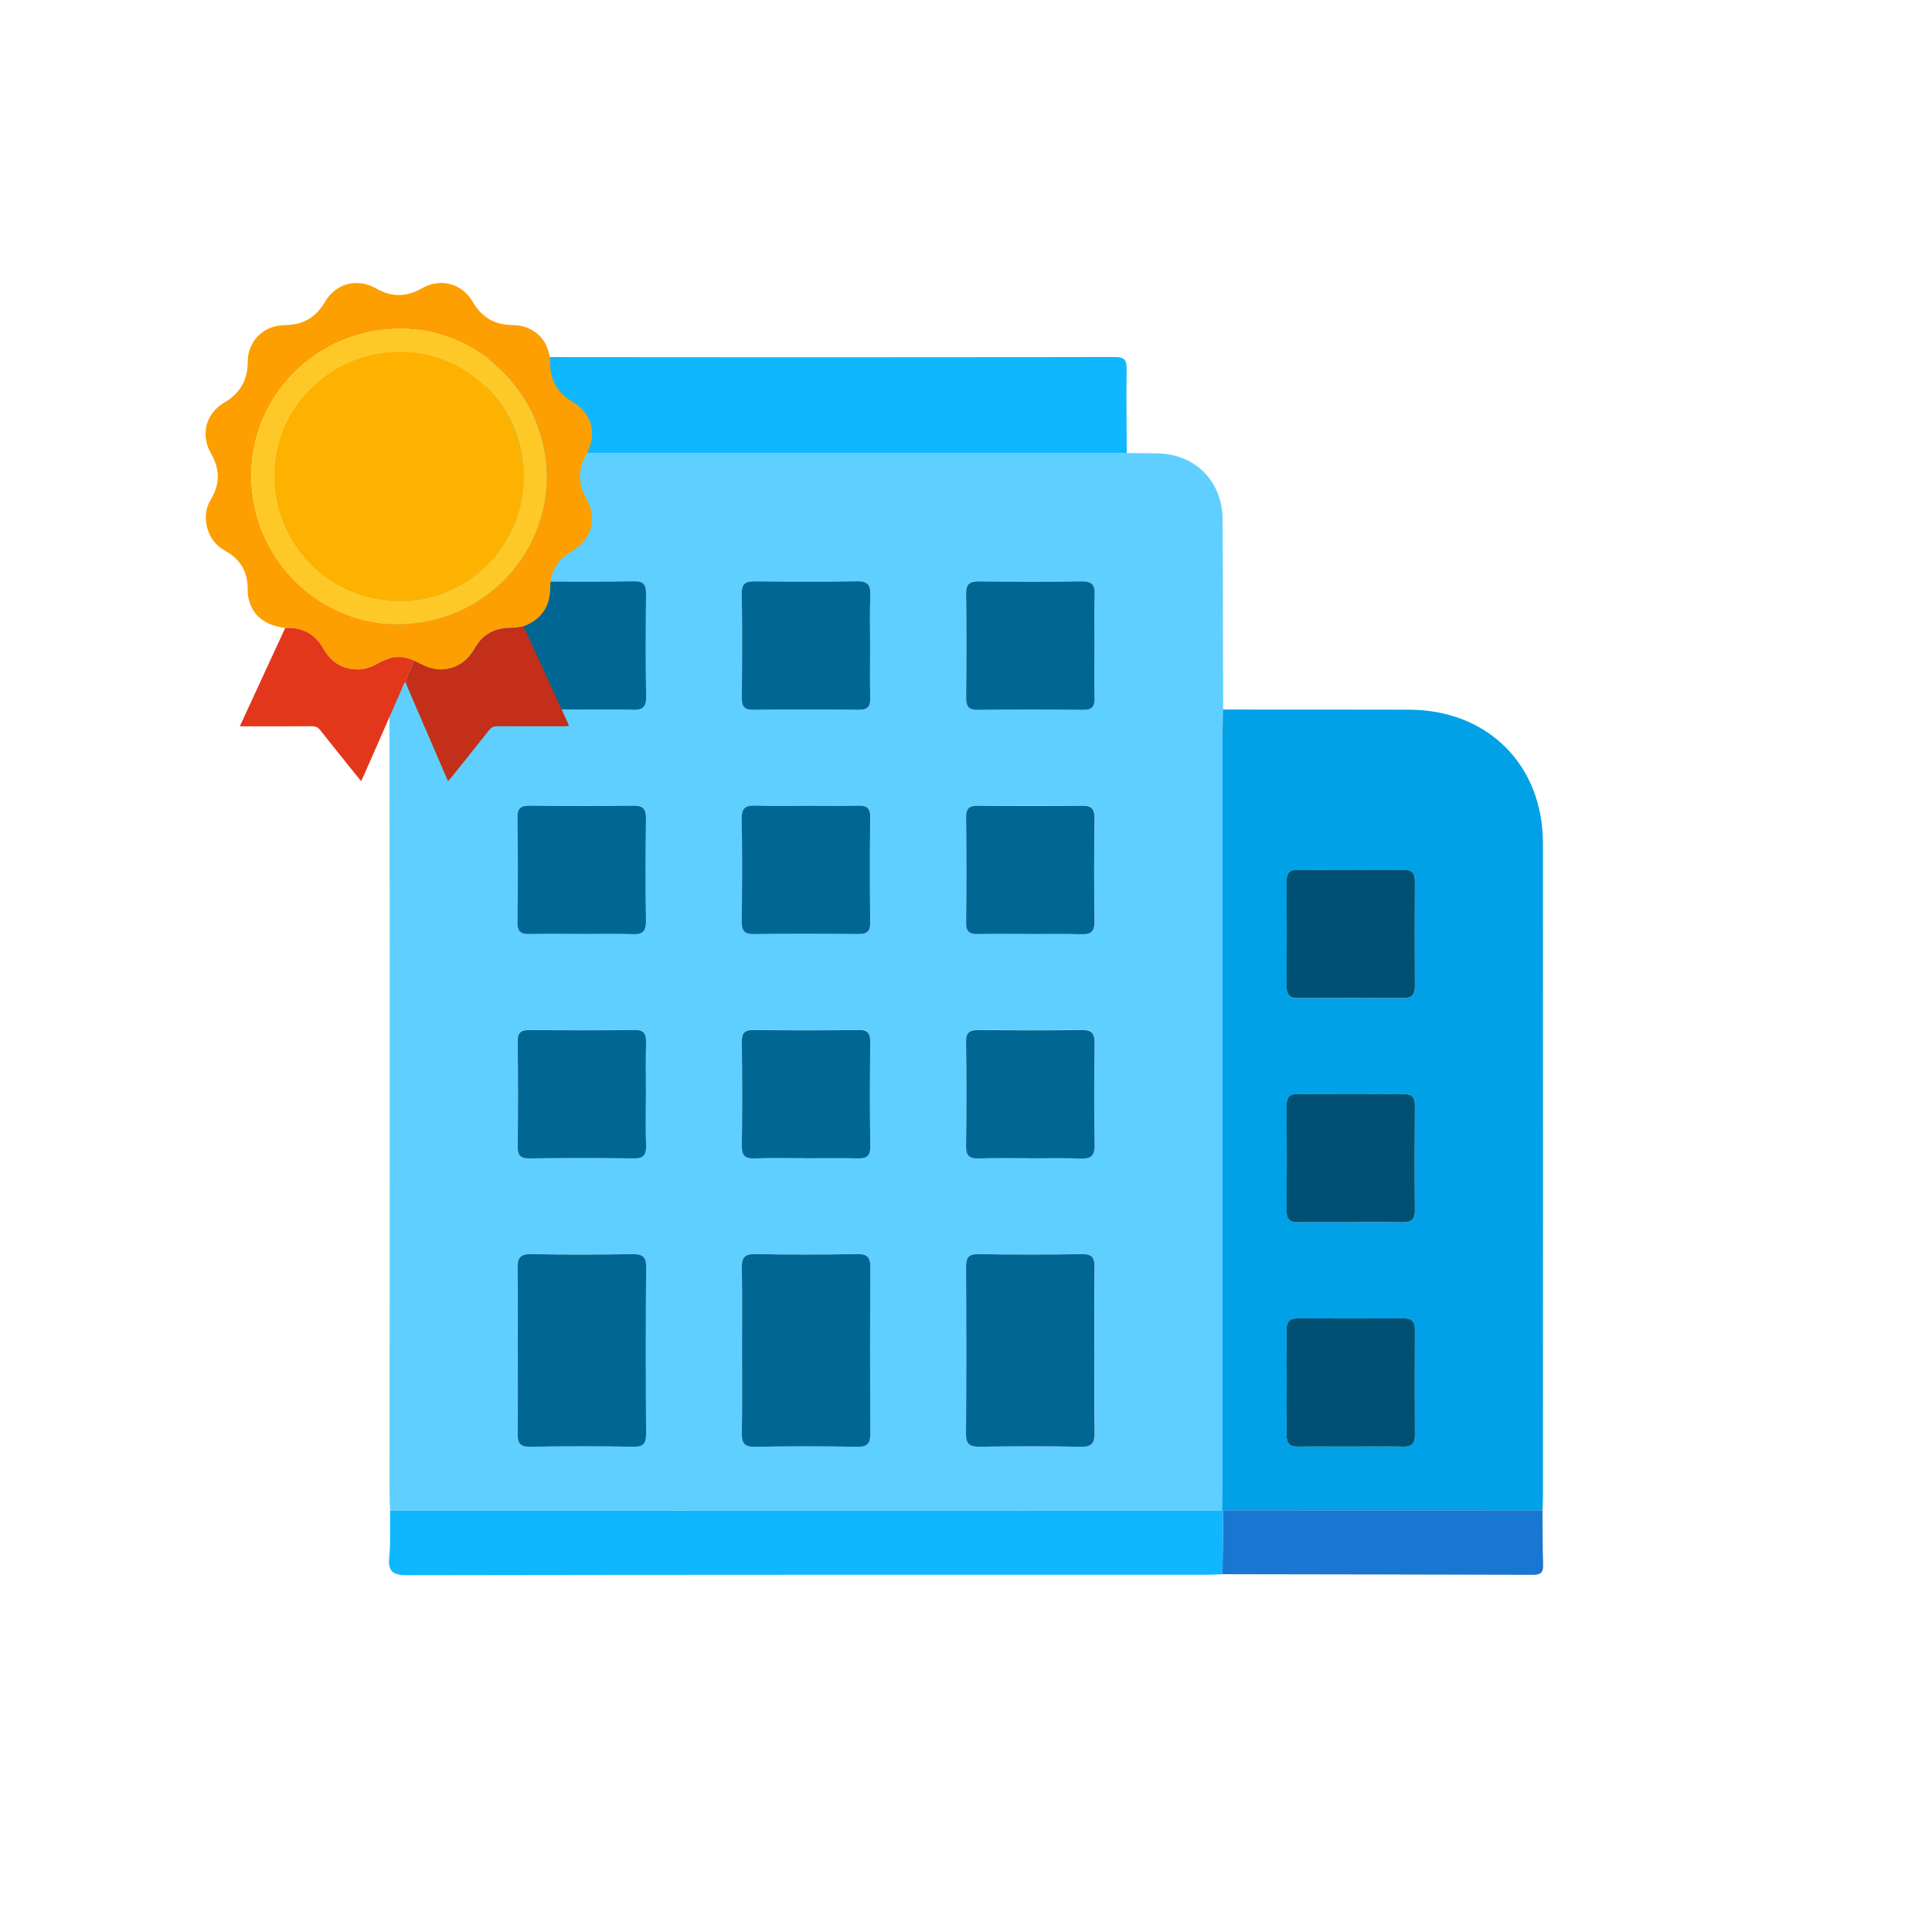 <svg xmlns="http://www.w3.org/2000/svg" id="Camada_2" data-name="Camada 2" viewBox="0 0 304.06 304.06"><defs><style>      .cls-1 {        fill: #0fb7ff;      }      .cls-2 {        fill: #e3371c;      }      .cls-3 {        fill: #feb200;      }      .cls-4 {        fill: #006794;      }      .cls-5 {        fill: #5fcfff;      }      .cls-6 {        fill: #c32f18;      }      .cls-7 {        fill: #fec927;      }      .cls-8 {        fill: #fd9f00;      }      .cls-9 {        fill: #00a1e6;      }      .cls-10 {        fill: none;      }      .cls-11 {        fill: #005073;      }      .cls-12 {        fill: #1976d1;      }    </style></defs><g id="Layer_1" data-name="Layer 1"><g><g><path class="cls-5" d="M61.39,237.74c-.03-1.01-.08-2.01-.08-3.02,0-50.31,.1-100.63-.11-150.94-.03-8.12,4.87-13.19,12.42-12.45,.91,.09,1.85-.01,2.77-.02,33.65,0,67.3,0,100.95,0,1.59,.01,3.19,.01,4.78,.04,5.98,.1,10.25,4.36,10.29,10.38,.07,9.98,.06,19.96,.09,29.94-.03,1.17-.07,2.35-.07,3.52,0,39.68,0,79.36,0,119.05,0,1.17-.06,2.35-.09,3.52-43.64,0-87.28-.01-130.92-.02Zm20.09-25.19c0,4.36,.05,8.72-.03,13.08-.02,1.46,.34,2.09,1.95,2.06,5.45-.09,10.9-.09,16.35,0,1.64,.03,1.93-.66,1.92-2.09-.05-8.72-.07-17.44,.01-26.16,.02-1.74-.66-2.08-2.21-2.06-5.28,.07-10.57,.1-15.85-.01-1.87-.04-2.22,.7-2.18,2.35,.09,4.27,.03,8.55,.03,12.83Zm35.3-.14c0,4.36,.05,8.72-.03,13.08-.03,1.55,.32,2.24,2.06,2.21,5.36-.1,10.73-.1,16.1,0,1.74,.03,2.08-.65,2.07-2.21-.06-8.64-.06-17.27,0-25.91,.01-1.55-.32-2.24-2.06-2.21-5.36,.1-10.73,.1-16.1,0-1.74-.03-2.1,.65-2.07,2.21,.08,4.27,.03,8.55,.03,12.83Zm55.47,.12c0-4.36-.05-8.72,.03-13.08,.02-1.46-.34-2.09-1.95-2.07-5.45,.09-10.9,.09-16.35,0-1.64-.03-1.93,.66-1.92,2.09,.05,8.72,.07,17.44-.01,26.16-.02,1.74,.65,2.08,2.21,2.06,5.28-.07,10.57-.1,15.85,.01,1.87,.04,2.22-.7,2.18-2.35-.09-4.27-.03-8.55-.03-12.83ZM91.44,111.68c2.68,0,5.37-.07,8.04,.03,1.57,.06,2.23-.34,2.2-2.07-.1-5.36-.07-10.73-.01-16.09,.02-1.45-.33-2.09-1.94-2.07-5.45,.09-10.89,.06-16.34,.01-1.35-.01-1.96,.32-1.94,1.81,.07,5.53,.07,11.06,0,16.59-.02,1.5,.6,1.84,1.94,1.81,2.68-.07,5.36-.02,8.04-.02Zm45.51-9.96c0-2.68-.07-5.37,.03-8.04,.06-1.57-.34-2.23-2.07-2.2-5.36,.1-10.73,.07-16.09,.01-1.45-.02-2.1,.32-2.07,1.94,.09,5.45,.06,10.89,.01,16.34-.01,1.34,.31,1.96,1.81,1.94,5.53-.07,11.06-.07,16.59,0,1.49,.02,1.85-.59,1.81-1.94-.07-2.68-.02-5.36-.02-8.04Zm35.3-.03c0-2.68-.08-5.37,.03-8.04,.06-1.6-.4-2.21-2.09-2.18-5.36,.1-10.73,.08-16.09,0-1.48-.02-2.07,.38-2.05,1.97,.08,5.45,.07,10.89,0,16.34-.01,1.37,.37,1.93,1.84,1.91,5.53-.07,11.06-.07,16.59,0,1.53,.02,1.82-.65,1.78-1.96-.07-2.68-.02-5.36-.02-8.05Zm-80.78,45.28c2.68,0,5.37-.08,8.04,.03,1.6,.06,2.21-.4,2.18-2.09-.1-5.36-.08-10.73,0-16.09,.02-1.48-.38-2.07-1.97-2.05-5.45,.08-10.89,.07-16.34,0-1.37-.01-1.93,.37-1.91,1.84,.07,5.53,.07,11.06,0,16.59-.02,1.53,.65,1.82,1.96,1.78,2.68-.07,5.36-.02,8.05-.02Zm35.53-20.17c-2.68,0-5.37,.07-8.04-.03-1.56-.06-2.24,.32-2.21,2.06,.1,5.36,.07,10.73,.01,16.09-.02,1.44,.3,2.1,1.93,2.08,5.45-.09,10.89-.06,16.34-.01,1.34,.01,1.97-.3,1.95-1.8-.07-5.53-.07-11.06,0-16.59,.02-1.48-.58-1.85-1.93-1.82-2.68,.07-5.36,.02-8.04,.02Zm35.05,20.17c2.68,0,5.37-.08,8.04,.03,1.58,.06,2.22-.37,2.19-2.08-.1-5.36-.08-10.73,0-16.09,.02-1.47-.35-2.08-1.95-2.06-5.45,.08-10.89,.06-16.34,0-1.36-.01-1.94,.35-1.92,1.82,.07,5.53,.07,11.06,0,16.59-.02,1.51,.62,1.83,1.95,1.79,2.68-.07,5.36-.02,8.05-.02Zm-60.4,25.24c0-2.68-.06-5.37,.02-8.04,.04-1.42-.26-2.12-1.91-2.1-5.45,.09-10.89,.06-16.34,.01-1.32-.01-1.98,.26-1.96,1.78,.07,5.53,.07,11.06,0,16.59-.02,1.46,.54,1.85,1.91,1.84,5.45-.06,10.9-.07,16.34,0,1.59,.02,2.02-.56,1.96-2.05-.09-2.68-.03-5.36-.03-8.04Zm25.19,10.06c2.68,0,5.37-.06,8.04,.02,1.42,.04,2.12-.26,2.1-1.91-.09-5.45-.06-10.89-.01-16.34,.01-1.32-.26-1.98-1.78-1.96-5.53,.07-11.06,.07-16.59,0-1.46-.02-1.85,.54-1.84,1.91,.06,5.45,.07,10.9,0,16.34-.02,1.59,.56,2.02,2.05,1.96,2.68-.09,5.36-.03,8.04-.03Zm35.31,0c2.6,0,5.2-.08,7.79,.03,1.66,.07,2.39-.32,2.35-2.18-.12-5.28-.09-10.56-.01-15.84,.02-1.54-.3-2.25-2.05-2.22-5.36,.1-10.73,.07-16.09,.01-1.43-.02-2.11,.29-2.09,1.92,.09,5.45,.09,10.9,0,16.34-.02,1.6,.58,2,2.06,1.95,2.68-.09,5.36-.03,8.04-.02Z"></path><path class="cls-9" d="M192.32,237.76c.03-1.17,.09-2.35,.09-3.52,0-39.68,0-79.36,0-119.05,0-1.17,.05-2.35,.07-3.52,9.74,0,19.48,0,29.22,.02,12.42,.02,21.12,8.66,21.13,21.03,.02,34.34,0,68.67,0,103.01,0,.67-.05,1.34-.08,2.01-16.74,0-33.48,0-50.23-.01l-.21,.03Zm20.27-100.85c-2.77,0-5.54,.03-8.31-.01-1.29-.02-1.79,.5-1.78,1.79,.03,5.54,.03,11.08,0,16.62,0,1.29,.5,1.79,1.79,1.78,5.54-.03,11.08-.03,16.62,0,1.29,0,1.79-.5,1.78-1.79-.03-5.54-.03-11.08,0-16.62,0-1.29-.5-1.81-1.79-1.78-2.77,.05-5.54,.01-8.31,.01Zm.01,55.46c2.69,0,5.37-.03,8.06,.01,1.3,.02,2.04-.28,2.03-1.8-.05-5.54-.04-11.08,0-16.62,0-1.3-.52-1.78-1.8-1.77-5.54,.03-11.08,.04-16.62,0-1.3,0-1.78,.52-1.77,1.8,.03,5.54,.04,11.08,0,16.62,0,1.3,.52,1.79,1.8,1.77,2.77-.05,5.54-.01,8.31-.01Zm-.27,35.29c2.85,0,5.71-.03,8.56,.01,1.29,.02,1.79-.49,1.79-1.78-.03-5.54-.03-11.08,0-16.62,0-1.29-.49-1.79-1.78-1.79-5.54,.03-11.08,.03-16.62,0-1.29,0-1.79,.49-1.79,1.78,.03,5.54,.03,11.08,0,16.62,0,1.29,.49,1.81,1.78,1.79,2.68-.05,5.37-.01,8.06-.01Z"></path><path class="cls-1" d="M177.33,71.31c-33.65,0-67.3,0-100.95,0,.02-4.36,.08-8.73,.02-13.09-.02-1.41,.16-2.04,1.86-2.04,32.4,.06,64.8,.06,97.19,0,1.69,0,1.88,.63,1.86,2.04-.06,4.36,0,8.73,.02,13.09Z"></path><path class="cls-1" d="M61.39,237.74c43.64,0,87.28,.01,130.92,.02,0,0,.21-.03,.21-.03-.04,3.34-.09,6.68-.13,10.03-.84,.03-1.68,.08-2.51,.08-41.92,0-83.85-.02-125.77,.06-2.27,0-3.07-.52-2.85-2.85,.23-2.41,.1-4.86,.13-7.3Z"></path><path class="cls-12" d="M192.4,247.75c.04-3.34,.09-6.68,.13-10.03,16.74,0,33.48,0,50.23,.01,.03,2.85,0,5.71,.1,8.56,.04,1.23-.43,1.56-1.61,1.56-16.28-.05-32.57-.07-48.85-.1Z"></path><path class="cls-4" d="M81.48,212.55c0-4.28,.06-8.55-.03-12.83-.04-1.65,.31-2.39,2.18-2.35,5.28,.12,10.57,.09,15.85,.01,1.55-.02,2.23,.32,2.21,2.06-.08,8.72-.06,17.44-.01,26.16,0,1.43-.28,2.12-1.92,2.09-5.45-.09-10.9-.09-16.35,0-1.61,.03-1.97-.6-1.95-2.06,.07-4.36,.03-8.72,.03-13.08Z"></path><path class="cls-4" d="M116.78,212.41c0-4.28,.05-8.55-.03-12.83-.03-1.56,.33-2.24,2.07-2.21,5.36,.1,10.73,.1,16.1,0,1.74-.03,2.07,.66,2.06,2.21-.06,8.64-.06,17.27,0,25.91,.01,1.56-.33,2.24-2.07,2.21-5.36-.1-10.73-.1-16.1,0-1.74,.03-2.09-.66-2.06-2.21,.08-4.36,.03-8.72,.03-13.08Z"></path><path class="cls-4" d="M172.24,212.52c0,4.28-.06,8.55,.03,12.83,.04,1.65-.31,2.39-2.18,2.35-5.28-.12-10.57-.09-15.85-.01-1.56,.02-2.22-.32-2.21-2.06,.08-8.72,.06-17.44,.01-26.16,0-1.43,.28-2.12,1.92-2.09,5.45,.09,10.9,.09,16.35,0,1.61-.03,1.97,.6,1.95,2.07-.07,4.36-.03,8.72-.03,13.08Z"></path><path class="cls-4" d="M91.44,111.68c-2.68,0-5.37-.05-8.04,.02-1.34,.04-1.96-.31-1.94-1.81,.07-5.53,.07-11.06,0-16.59-.02-1.49,.59-1.82,1.94-1.81,5.45,.05,10.9,.08,16.34-.01,1.62-.03,1.96,.61,1.94,2.07-.06,5.36-.09,10.73,.01,16.09,.03,1.73-.63,2.13-2.2,2.07-2.68-.1-5.36-.03-8.04-.03Z"></path><path class="cls-4" d="M136.94,101.73c0,2.68-.05,5.37,.02,8.04,.04,1.35-.32,1.96-1.81,1.94-5.53-.07-11.06-.07-16.59,0-1.49,.02-1.82-.6-1.81-1.94,.05-5.45,.08-10.9-.01-16.34-.03-1.62,.62-1.95,2.07-1.94,5.36,.06,10.73,.09,16.09-.01,1.73-.03,2.13,.64,2.07,2.2-.1,2.68-.03,5.36-.03,8.04Z"></path><path class="cls-4" d="M172.24,101.7c0,2.68-.05,5.36,.02,8.05,.03,1.32-.26,1.98-1.78,1.96-5.53-.07-11.06-.07-16.59,0-1.46,.02-1.85-.54-1.84-1.91,.06-5.45,.07-10.9,0-16.34-.02-1.59,.56-1.98,2.05-1.97,5.36,.07,10.73,.09,16.09,0,1.7-.03,2.16,.58,2.09,2.18-.11,2.68-.03,5.36-.03,8.04Z"></path><path class="cls-4" d="M91.46,146.98c-2.68,0-5.36-.05-8.05,.02-1.32,.03-1.98-.26-1.96-1.78,.07-5.53,.07-11.06,0-16.59-.02-1.46,.54-1.85,1.91-1.84,5.45,.06,10.9,.07,16.34,0,1.59-.02,1.98,.56,1.97,2.05-.07,5.36-.09,10.73,0,16.09,.03,1.7-.58,2.16-2.18,2.09-2.68-.11-5.36-.03-8.04-.03Z"></path><path class="cls-4" d="M126.99,126.81c2.68,0,5.37,.05,8.04-.02,1.36-.04,1.95,.33,1.93,1.82-.07,5.53-.07,11.06,0,16.59,.02,1.5-.61,1.81-1.95,1.8-5.45-.05-10.9-.08-16.34,.01-1.63,.03-1.95-.64-1.93-2.08,.06-5.36,.09-10.73-.01-16.09-.03-1.74,.65-2.12,2.21-2.06,2.68,.1,5.36,.03,8.04,.03Z"></path><path class="cls-4" d="M162.05,146.98c-2.68,0-5.36-.05-8.05,.02-1.33,.03-1.97-.28-1.95-1.79,.07-5.53,.07-11.06,0-16.59-.02-1.48,.56-1.84,1.92-1.82,5.45,.06,10.9,.07,16.34,0,1.6-.02,1.97,.59,1.95,2.06-.07,5.36-.09,10.73,0,16.09,.03,1.71-.6,2.14-2.19,2.08-2.68-.1-5.36-.03-8.04-.03Z"></path><path class="cls-4" d="M101.65,172.22c0,2.68-.07,5.37,.03,8.04,.05,1.49-.38,2.07-1.96,2.05-5.45-.08-10.89-.07-16.34,0-1.37,.01-1.93-.37-1.91-1.84,.07-5.53,.07-11.06,0-16.59-.02-1.53,.65-1.79,1.96-1.78,5.45,.05,10.9,.08,16.34-.01,1.65-.03,1.95,.67,1.91,2.1-.08,2.68-.02,5.36-.02,8.04Z"></path><path class="cls-4" d="M126.84,182.28c-2.68,0-5.37-.07-8.04,.03-1.49,.05-2.07-.38-2.05-1.96,.08-5.45,.07-10.89,0-16.34-.01-1.37,.37-1.93,1.84-1.91,5.53,.07,11.06,.07,16.59,0,1.53-.02,1.79,.65,1.78,1.96-.05,5.45-.08,10.9,.01,16.34,.03,1.65-.67,1.95-2.1,1.91-2.68-.08-5.36-.02-8.04-.02Z"></path><path class="cls-4" d="M162.14,182.28c-2.68,0-5.37-.06-8.04,.03-1.47,.05-2.08-.35-2.06-1.95,.08-5.45,.09-10.9,0-16.34-.03-1.64,.65-1.94,2.09-1.92,5.36,.06,10.73,.09,16.09-.01,1.75-.03,2.07,.67,2.05,2.22-.07,5.28-.1,10.56,.01,15.84,.04,1.86-.69,2.25-2.35,2.18-2.59-.11-5.19-.03-7.79-.03Z"></path><path class="cls-11" d="M212.58,136.9c2.77,0,5.54,.03,8.31-.01,1.29-.02,1.79,.49,1.79,1.78-.03,5.54-.03,11.08,0,16.62,0,1.29-.49,1.79-1.78,1.79-5.54-.03-11.08-.03-16.62,0-1.29,0-1.79-.49-1.79-1.78,.03-5.54,.03-11.08,0-16.62,0-1.29,.49-1.81,1.78-1.79,2.77,.05,5.54,.01,8.31,.01Z"></path><path class="cls-11" d="M212.6,192.36c-2.77,0-5.54-.03-8.31,.01-1.28,.02-1.81-.47-1.8-1.77,.04-5.54,.03-11.08,0-16.62,0-1.28,.47-1.81,1.77-1.8,5.54,.04,11.08,.03,16.62,0,1.28,0,1.81,.47,1.8,1.77-.04,5.54-.05,11.08,0,16.62,.01,1.52-.73,1.83-2.03,1.8-2.68-.05-5.37-.01-8.06-.02Z"></path><path class="cls-11" d="M212.33,227.66c-2.69,0-5.37-.03-8.06,.01-1.29,.02-1.79-.5-1.78-1.79,.03-5.54,.03-11.08,0-16.62,0-1.29,.5-1.79,1.79-1.78,5.54,.03,11.08,.03,16.62,0,1.29,0,1.79,.5,1.78,1.79-.03,5.54-.03,11.08,0,16.62,0,1.29-.5,1.81-1.79,1.78-2.85-.05-5.71-.01-8.56-.01Z"></path></g><g><path class="cls-8" d="M44.9,98.84c-3.28-.44-5.17-1.96-5.79-4.68-.1-.43-.14-.89-.13-1.33,.04-2.75-1.1-4.8-3.54-6.14-1.63-.9-2.6-2.31-2.95-4.15-.26-1.41-.03-2.75,.7-3.96,1.48-2.43,1.42-4.77,0-7.24-1.67-2.93-.8-6.28,2.1-7.98,2.52-1.48,3.67-3.53,3.7-6.44,.03-3.3,2.49-5.71,5.82-5.75,2.82-.03,4.86-1.14,6.3-3.61,1.75-2.99,5.08-3.87,8.11-2.15,2.44,1.38,4.73,1.36,7.16-.03,2.96-1.69,6.32-.8,8.04,2.15,1.44,2.46,3.45,3.6,6.28,3.63,3.42,.04,5.83,2.47,5.87,5.9,.03,2.75,1.11,4.75,3.51,6.17,3.13,1.85,3.97,5.14,2.17,8.32-1.31,2.32-1.31,4.52,0,6.84,1.81,3.18,.91,6.51-2.26,8.37-2.2,1.29-3.4,3.12-3.39,5.67,0,3.04-1.41,5.07-4.23,6.16-.76,.17-1.53,.19-2.3,.22-1.95,.06-3.59,.77-4.8,2.34-.34,.45-.61,.95-.92,1.42-1.76,2.69-4.96,3.55-7.83,2.09-.47-.24-.96-.47-1.43-.7-1.85-.87-3.63-.64-5.37,.32-1,.55-2.01,1.04-3.17,1.07-2.52,.07-4.39-1.04-5.63-3.22-1.34-2.34-3.35-3.45-6.04-3.29Zm41.13-23.84c0-12.7-10.42-23.25-22.97-23.26-12.99-.01-23.5,10.31-23.51,23.08,0,12.89,10.37,23.39,23.11,23.4,12.91,0,23.37-10.39,23.38-23.22Z"></path><path class="cls-6" d="M65.12,103.96c.48,.23,.96,.46,1.43,.7,2.87,1.45,6.07,.6,7.83-2.09,.31-.47,.58-.97,.92-1.42,1.21-1.57,2.85-2.28,4.8-2.34,.77-.02,1.54-.04,2.3-.22,2.26,4.92,4.51,9.84,6.77,14.76,.12,.27,.23,.54,.39,.91-.38,.02-.69,.04-.99,.04-3.42,0-6.85,.02-10.27-.01-.6,0-.98,.18-1.35,.65-1.92,2.43-3.86,4.84-5.8,7.26-.18,.23-.37,.44-.64,.75-.47-1.1-.9-2.1-1.34-3.11-1.67-3.88-3.34-7.76-5.01-11.63-.12-.27-.2-.55-.3-.83,.2-1.22,.94-2.24,1.27-3.41Z"></path><path class="cls-2" d="M65.12,103.96c-.33,1.17-1.07,2.19-1.27,3.41-.38,.17-.4,.57-.54,.88-2.02,4.59-4.03,9.19-6.05,13.79-.12,.27-.25,.53-.42,.9-.61-.76-1.17-1.44-1.72-2.12-1.56-1.95-3.14-3.89-4.68-5.86-.39-.5-.79-.68-1.42-.67-3.42,.03-6.84,.02-10.27,.02-.29,0-.58,0-1.01,0,2.42-5.23,4.78-10.35,7.14-15.47,2.7-.16,4.71,.95,6.04,3.29,1.25,2.18,3.11,3.29,5.63,3.22,1.16-.03,2.18-.52,3.17-1.07,1.73-.96,3.52-1.18,5.37-.32Z"></path><path class="cls-7" d="M86.04,75c0,12.83-10.47,23.22-23.38,23.22-12.74,0-23.11-10.51-23.11-23.4,0-12.77,10.52-23.1,23.51-23.08,12.55,.01,22.97,10.56,22.97,23.26Zm-42.91-.12c0,10.94,8.71,19.63,19.39,19.75,11.17,.13,19.82-8.73,19.92-19.38,.1-11.02-8.68-19.93-19.46-19.94-10.98,0-19.85,8.74-19.85,19.56Z"></path><path class="cls-3" d="M43.13,74.87c0-10.82,8.88-19.57,19.85-19.56,10.78,0,19.56,8.92,19.46,19.94-.1,10.65-8.75,19.51-19.92,19.38-10.68-.12-19.39-8.81-19.39-19.75Z"></path></g><rect class="cls-10" width="304.06" height="304.06"></rect></g></g></svg>